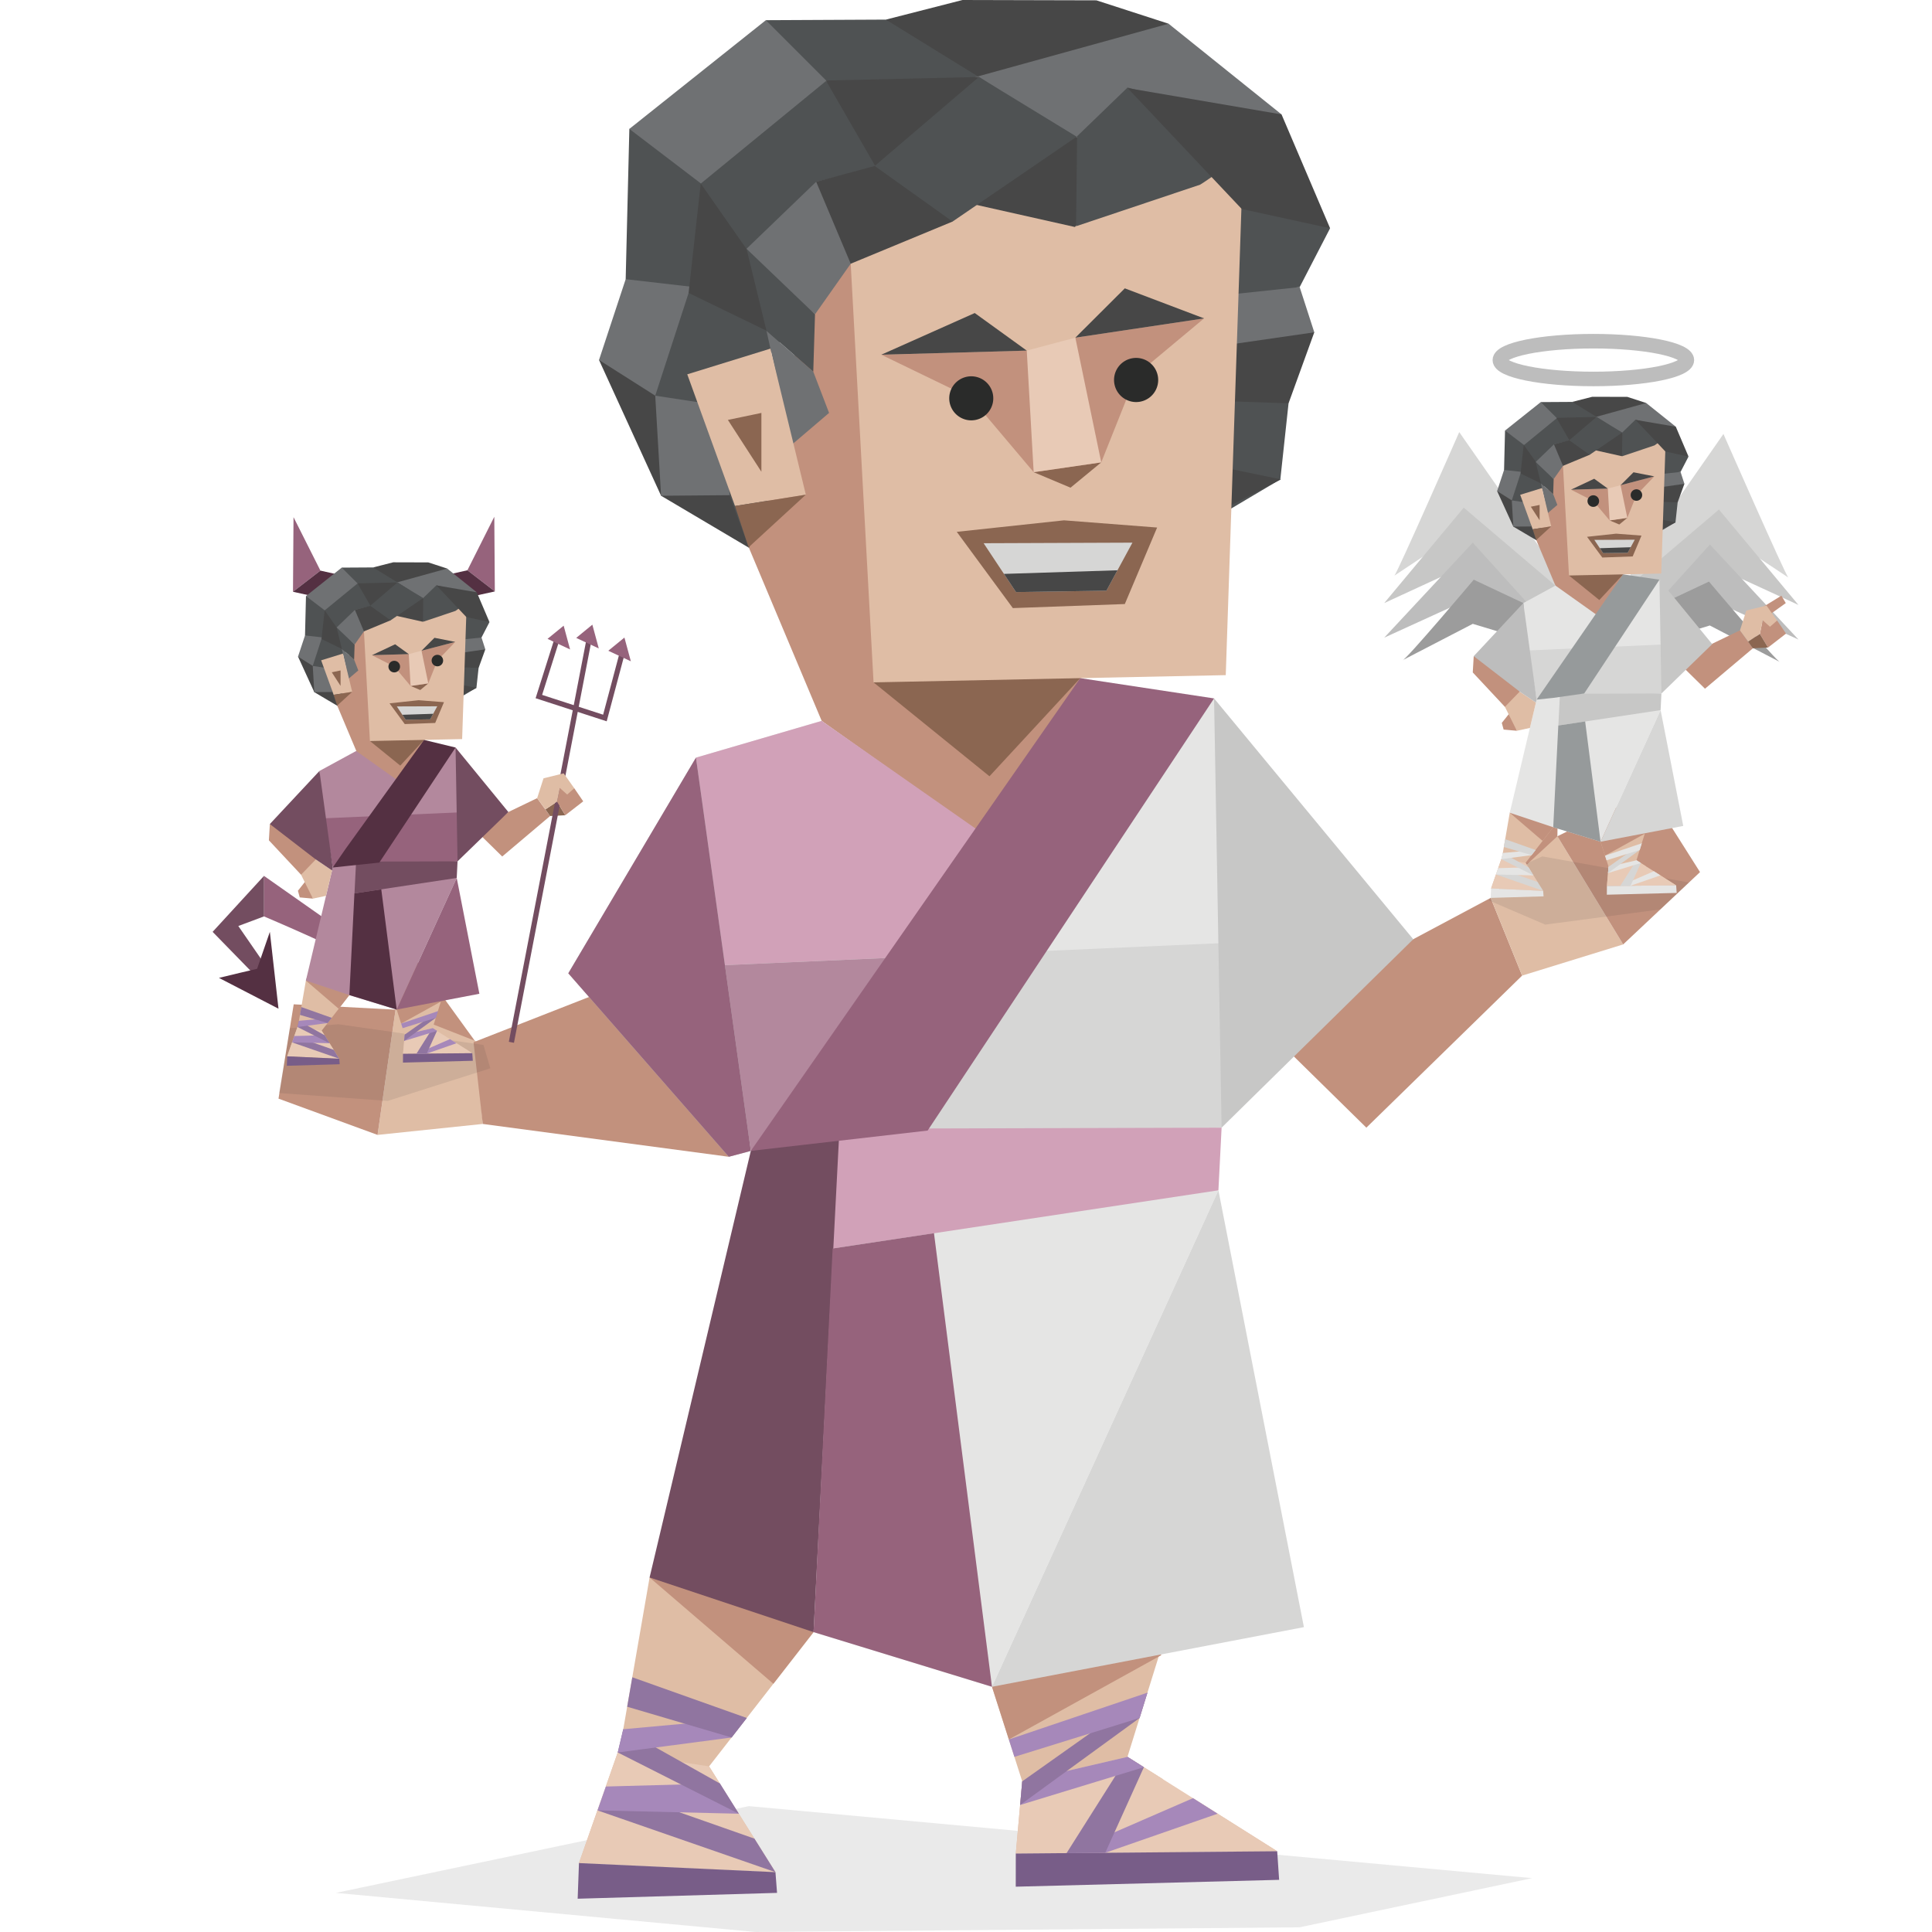 <svg id="illustration" xmlns="http://www.w3.org/2000/svg" viewBox="0 0 400 400"><defs><style>.cls-1{fill:#4f5253;}.cls-2,.cls-9{fill:#474747;}.cls-3{fill:#6f7173;}.cls-4,.cls-7{fill:#c2917d;}.cls-5,.cls-8{fill:#8b6651;}.cls-19,.cls-6{fill:#dfbda5;}.cls-10,.cls-11,.cls-17,.cls-18,.cls-19,.cls-20,.cls-21,.cls-22,.cls-23,.cls-24,.cls-25,.cls-26,.cls-27,.cls-28,.cls-29,.cls-34,.cls-7,.cls-8,.cls-9{fill-rule:evenodd;}.cls-10{fill:#e8cab6;}.cls-11,.cls-16{fill:#2a2b2a;}.cls-12,.cls-18{fill:#d6d6d5;}.cls-13,.cls-27{fill:#c7c7c6;}.cls-14,.cls-28{fill:#bdbdbd;}.cls-15{fill:#9c9c9c;}.cls-16{opacity:0.1;}.cls-17{fill:#e5e5e4;}.cls-20{fill:#785d88;}.cls-21{fill:#a688ba;}.cls-22{fill:#d1a1b8;}.cls-23,.cls-32{fill:#734d60;}.cls-24{fill:#9075a0;}.cls-25{fill:#b3889d;}.cls-26,.cls-31{fill:#96637c;}.cls-29{fill:#969a9b;}.cls-30{fill:none;stroke:#bdbdbd;stroke-miterlimit:10;stroke-width:3.01px;}.cls-33,.cls-34{fill:#543042;}</style></defs><path class="cls-1" d="M263.51,78.62l3.27,4.88-1.7,15.75-14.3,8.48s-12.45-15.54-13.05-14.08,13.33-18.42,13.33-18.42Z"/><polygon class="cls-2" points="264.48 66.83 272.11 68.8 266.78 83.5 252.12 83.01 247.66 75.95 253.09 67.68 264.48 66.83"/><polygon class="cls-2" points="128.39 73.68 124.02 74.53 136.87 102.64 146.81 73.68 128.39 73.68"/><polygon class="cls-3" points="140.11 46.2 129.54 57.8 124.02 74.53 135.66 81.92 152.26 65.98 140.11 46.2"/><polygon class="cls-1" points="154.32 26.12 130.3 26.69 129.54 57.8 145.57 59.65 154.05 37.23 154.32 26.12"/><polygon class="cls-3" points="180.86 13.76 158.56 4.18 130.3 26.69 145.08 37.96 156.26 56.11 172.99 32.06 180.86 13.76"/><polygon class="cls-2" points="136.75 90.65 136.87 102.64 155.05 113.4 170.68 115.25 158.81 97.43 136.75 90.65"/><polygon class="cls-4" points="202.28 140.45 197.67 28.63 185.1 32.18 170.04 50.3 155.05 113.4 170.12 149.25 202.09 171.97 235.21 145.02 223.66 140.4 202.28 140.45"/><polygon class="cls-5" points="223.31 127.64 223.66 140.4 204.86 160.72 180.86 141.28 201.01 124.64 223.31 127.64"/><polygon class="cls-2" points="249.36 95.98 265.2 99.25 234.46 115.27 235.54 101.07 249.36 95.98"/><polyline class="cls-3" points="246.45 59.26 269.08 59.44 272.11 68.8 254.48 71.35"/><polygon class="cls-1" points="261.08 39.87 275.38 47.26 269.08 59.44 252.72 61.18 248.15 45.63 261.08 39.87"/><polygon class="cls-6" points="257.21 37.51 253.78 139.78 180.86 141.28 176.13 54.6 208.25 30.91 248.12 31.57 257.21 37.51"/><polygon class="cls-3" points="160.87 80.1 151.05 102.52 136.87 102.64 135.66 81.92 145.11 80.22 160.87 80.1"/><polygon class="cls-1" points="158.32 81.92 163.9 92.1 155.05 113.4 151.05 102.52 149.96 84.1 158.32 81.92"/><polygon class="cls-1" points="145.6 59.2 142.57 60.65 135.66 81.92 149.96 84.1 164.38 67.38 145.6 59.2"/><polygon class="cls-3" points="158.69 68.47 163.9 92.1 171.65 85.49 168.38 76.95 158.69 68.47"/><polygon class="cls-2" points="157.84 44.78 145.08 37.96 142.57 60.65 158.69 68.47 165.35 69.53 160.5 48.6 157.84 44.78"/><polygon class="cls-1" points="161.71 56.84 168.74 65.08 168.38 76.95 158.69 68.47 154.56 51.51 161.71 56.84"/><path class="cls-1" d="M145.08,38l9.48,13.55s8.49,1.87,13.7-.43l1.81,1.33,2.31-2.91h0l15.14-19.75L171,16.79l-26,21.29Z"/><polygon class="cls-3" points="188.74 32.78 176.13 54.6 168.74 65.08 154.56 51.51 168.98 37.63 188.74 32.78"/><polygon class="cls-1" points="183.41 4.06 158.56 4.18 171.04 16.66 234.18 33.51 230.3 15.94 183.41 4.06"/><polygon class="cls-2" points="230.79 13.51 241.94 4.91 227 0.07 199.28 0 183.41 4.06 202.67 15.94 230.79 13.51"/><polygon class="cls-3" points="243.15 30.6 265.33 23.69 241.94 4.91 201.58 16.06 221.94 39.81 243.15 30.6"/><path class="cls-2" d="M232.48,35.21l-9.57-6.79L212,22.12,189.47,39.57,222.55,47l9.81-11.63Z"/><path class="cls-2" d="M212.13,22l-9.46-6.06L171,16.67l12.37,21.45,6.06,1.33C195.77,34.48,204,28.18,212,22Z"/><polygon class="cls-2" points="199.28 37.63 197.22 45.87 176.13 54.6 168.98 37.63 191.04 31.69 199.28 37.63"/><path class="cls-1" d="M222.91,28.3l10.54-10.18s31.27,8.12,30.79,8.85-15.39,11.15-15.76,11.26l-25.69,8.61L223,28.3Z"/><polygon class="cls-1" points="197.22 45.87 181.1 34.36 202.67 15.94 222.91 28.3 197.22 45.87"/><polygon class="cls-2" points="257.09 43.27 275.38 47.26 265.33 23.69 233.46 18.24 257.09 43.27"/><polygon class="cls-6" points="159.5 72.18 142.29 77.5 152.17 104.76 166.84 102.42 159.5 72.18"/><polyline class="cls-5" points="152.17 104.76 154.99 113.31 166.84 102.42"/><polygon class="cls-5" points="157.64 85.49 150.7 86.94 157.64 97.67 157.64 85.49"/><polygon class="cls-7" points="182.46 73.44 201.09 82.46 214.01 97.76 221.46 99.54 228 95.73 235.21 77.67 249.29 65.92 222.64 69.91 218.81 75.21 212.58 72.59 182.46 73.44"/><polygon class="cls-8" points="221.64 100.97 214.01 97.76 228 95.73 221.64 100.97"/><polygon class="cls-9" points="182.46 73.44 201.81 64.81 212.58 72.59 182.46 73.44"/><polygon class="cls-9" points="222.64 69.91 232.88 59.7 249.29 65.92 222.64 69.91"/><polygon class="cls-10" points="212.58 72.59 222.64 69.91 228 95.73 214.01 97.76 212.58 72.59"/><path class="cls-11" d="M200.19,86.94a4.56,4.56,0,1,0-3.57-5.38A4.57,4.57,0,0,0,200.19,86.94Z"/><path class="cls-11" d="M234.31,83.15a4.57,4.57,0,1,0-3.57-5.38A4.58,4.58,0,0,0,234.31,83.15Z"/><polygon class="cls-5" points="239.57 109.22 220.29 107.73 198.09 110.11 209.7 125.9 232.88 125.06 239.57 109.22"/><polygon class="cls-12" points="234.46 112.35 203.65 112.47 210.35 122.58 229.07 122.3 234.46 112.35"/><polygon class="cls-2" points="229.07 122.3 231.36 118.07 207.86 118.82 210.35 122.58 229.07 122.3"/><path class="cls-12" d="M288.69,119.18c.56-.42,13.43-29.72,13.43-29.72l18.59,26.66,1.32,5.13L303.42,109.4Z"/><polygon class="cls-13" points="286.59 124.86 303.05 105.1 322.03 121.25 321.48 129.11 303.42 117.1 286.59 124.86"/><polygon class="cls-14" points="286.59 132.02 304.92 112.35 322.03 131.25 304.92 123.65 286.59 132.02"/><path class="cls-15" d="M290.37,136.7c.56.15,14.75-16.68,14.75-16.68l10.28,4.84,9.41,10.3-19.89-6Z"/><path class="cls-12" d="M370.25,119.57c-.56-.42-13.43-29.72-13.43-29.72l-18.59,26.66-1.32,5.13,18.61-11.85Z"/><polygon class="cls-13" points="372.35 125.25 355.89 105.49 336.91 121.64 337.46 129.5 355.52 117.5 372.35 125.25"/><polygon class="cls-14" points="372.35 132.41 354.02 112.74 336.91 131.64 354.02 124.04 372.35 132.41"/><path class="cls-15" d="M368.57,137.09c-.56.15-14.75-16.68-14.75-16.68l-10.28,4.84-9.42,10.3L354,129.5Z"/><polygon class="cls-16" points="317.21 388.85 155.04 373.94 69.54 391.9 156.45 400 269.06 399.03 317.21 388.85"/><polygon class="cls-17" points="144.09 156.86 170.12 149.25 203.21 175.7 228 154.32 251.36 144.6 270.68 184.89 252.92 233.47 159.88 241.86 147.52 201.26 144.09 156.86"/><polygon class="cls-18" points="149.12 199.87 260.13 194.94 252.92 233.47 154.73 234.44 149.12 199.87"/><polygon class="cls-19" points="211.64 368.81 205.38 349.23 240.64 340.57 233.43 363.74 240.75 368.35 240.55 373.31 247 372.29 264.43 383.28 210.31 383.76 211.64 368.81"/><polygon class="cls-10" points="211.64 368.81 233.43 363.74 264.43 383.28 210.31 383.76 211.64 368.81"/><polygon class="cls-20" points="210.3 390.62 210.31 383.76 264.43 383.28 264.83 389.2 210.3 390.62"/><polygon class="cls-21" points="247 372.29 220.82 383.67 228.83 383.6 252.09 375.51 247 372.29"/><polygon class="cls-17" points="205.38 349.23 168.44 337.92 151 317.76 134.49 326.6 164.67 238.91 252.26 246.44 205.38 349.23"/><polygon class="cls-7" points="205.38 349.23 208.87 360.14 240.49 342.65 224.2 336.36 205.38 349.23"/><polygon class="cls-22" points="252.26 246.44 252.92 233.47 159.91 233.73 153.49 261.35 252.26 246.44"/><polygon class="cls-19" points="146.81 365.71 168.44 337.91 154.46 320.66 134.49 326.6 128.51 361.08 119.87 385.73 160.55 387.61 146.81 365.71"/><polygon class="cls-7" points="134.49 326.6 160.12 348.61 168.44 337.91 152.1 321.15 134.49 326.6"/><polygon class="cls-18" points="269.96 336.88 205.38 349.23 252.26 246.44 269.96 336.88"/><polygon class="cls-23" points="168.44 337.91 174.37 222.66 155.45 238.28 134.49 326.6 168.44 337.91"/><polygon class="cls-10" points="127.9 362.83 146.81 365.71 149.03 369.24 147.66 372.84 152.95 375.5 153.59 376.51 156.2 380.68 153.46 383.34 160.55 387.61 119.87 385.73 123.06 376.62 123.69 374.82 128.91 371.95 125.43 369.87 127.9 362.83"/><polygon class="cls-20" points="119.6 393.11 119.87 385.73 160.55 387.61 160.88 391.9 119.6 393.11"/><polygon class="cls-24" points="123.7 374.82 160.55 387.61 156.2 380.67 144.1 376.42 131.97 372.17 128.97 373.39 123.7 374.82"/><polygon class="cls-21" points="152.96 375.51 123.7 374.82 125.44 369.88 149.03 369.24 152.96 375.51"/><polygon class="cls-7" points="265.1 215.99 282.89 233.47 315.14 201.99 308.63 185.9 287.94 196.94 265.1 215.99"/><polygon class="cls-4" points="98.58 215.87 83.47 195.01 78.68 196.9 81.9 209.04 81.9 209.04 82.42 214.26 98.58 215.87"/><polygon class="cls-6" points="81.9 209.04 78.17 234.97 99.95 232.7 98.51 215.55 81.9 209.04"/><polygon class="cls-4" points="81.9 209.04 60.81 207.93 57.66 227.46 78.17 234.97 81.9 209.04"/><polygon class="cls-4" points="125.97 204.84 98.04 215.78 99.95 232.7 150.89 239.5 125.97 204.84"/><polygon class="cls-4" points="309.79 185.98 317.48 160.86 322.63 160.72 322.44 173.14 322.44 173.14 324.01 178.15 309.79 185.98"/><polygon class="cls-6" points="322.44 173.14 336.06 195.53 315.14 201.99 308.63 185.9 322.44 173.14"/><polygon class="cls-4" points="322.44 173.14 341.39 163.84 351.97 180.56 336.06 195.53 322.44 173.14"/><polyline class="cls-22" points="170.12 149.25 209.02 176.47 207.89 197.26 149.12 199.87 144.09 156.86"/><polygon class="cls-25" points="149.12 199.87 155.45 238.28 182.16 227.08 191.31 198 149.12 199.87"/><polygon class="cls-26" points="192.06 234.07 251.36 144.6 223.66 140.4 155.45 238.28 192.06 234.07"/><polygon class="cls-24" points="152.96 375.51 127.9 362.83 129.04 358.02 149.03 369.24 152.96 375.51"/><polygon class="cls-21" points="127.9 362.83 151.47 359.73 154.61 355.69 129.04 358.02 127.9 362.83"/><polygon class="cls-24" points="151.47 359.73 129.85 353.36 130.91 347.26 154.61 355.69 151.47 359.73"/><polygon class="cls-24" points="228.83 383.6 236.83 365.88 233.43 363.74 220.82 383.67 228.83 383.6"/><polygon class="cls-21" points="236.83 365.88 211.21 373.7 211.64 368.81 233.43 363.74 236.83 365.88"/><polygon class="cls-24" points="211.21 373.7 235.94 355.69 237.56 350.45 211.64 368.81 211.21 373.7"/><polygon class="cls-21" points="237.56 350.45 208.87 360.14 210.02 363.74 235.94 355.69 237.56 350.45"/><polygon class="cls-27" points="292.6 194.46 252.92 233.47 251.36 144.6 292.6 194.46"/><polygon class="cls-27" points="117.66 201.51 144.09 156.86 155.45 238.28 150.89 239.5 117.66 201.51"/><polygon class="cls-26" points="144.09 156.86 155.45 238.28 150.89 239.5 117.66 201.51 144.09 156.86"/><polygon class="cls-26" points="193.37 255.32 205.38 349.23 168.44 337.91 172.39 258.49 193.37 255.32"/><polygon class="cls-7" points="369.73 124.86 366 127.53 364.78 125.81 368.82 123.33 369.73 124.86"/><polygon class="cls-7" points="348.52 138.19 353 142.59 362.92 134.22 360.24 130.51 354.28 133.38 348.52 138.19"/><polygon class="cls-7" points="369.78 131.18 367.93 128.47 364.94 128.41 364.36 131.25 366.06 134.06 369.78 131.18"/><polygon class="cls-19" points="365.73 125.37 361.56 126.4 360.24 130.51 361.95 132.85 364.36 131.25 364.94 128.41 366.46 129.76 367.93 128.47 365.73 125.37"/><polygon class="cls-8" points="362.92 134.22 366.06 134.06 364.36 131.25 361.95 132.85 362.92 134.22"/><polygon class="cls-16" points="349.68 182.71 319.31 177.31 312.47 180.35 308.22 186.41 319.93 191.43 343.76 188.28 349.68 182.71"/><polygon class="cls-17" points="315.39 124.86 322.94 120.75 335.66 118.82 337.38 122.59 343.57 120.02 348.69 130.7 343.98 143.58 319.31 145.8 316.04 135.04 315.39 124.86"/><polygon class="cls-18" points="316.46 134.67 345.89 133.36 343.98 143.58 318.14 144.85 316.46 134.67"/><polygon class="cls-19" points="333.04 179.46 331.38 174.27 340.73 171.97 338.81 178.12 340.75 179.34 340.7 180.65 342.41 180.38 347.03 183.3 332.69 183.43 333.04 179.46"/><polygon class="cls-10" points="333.04 179.46 338.81 178.12 347.03 183.3 332.69 183.43 333.04 179.46"/><polygon class="cls-17" points="332.68 185.24 332.69 183.43 347.03 183.3 347.14 184.87 332.68 185.24"/><polygon class="cls-17" points="342.41 180.38 335.47 183.4 337.59 183.38 343.76 181.24 342.41 180.38"/><polygon class="cls-17" points="331.38 174.27 321.58 171.27 316.96 165.93 312.58 168.27 320.58 145.02 343.81 147.02 331.38 174.27"/><polygon class="cls-7" points="331.38 174.27 332.3 177.16 340.69 172.52 336.37 170.86 331.38 174.27"/><polygon class="cls-27" points="343.81 147.02 343.98 143.58 319.32 143.65 317.62 150.97 343.81 147.02"/><polygon class="cls-19" points="315.85 178.64 321.58 171.27 317.88 166.69 312.58 168.27 311 177.41 308.71 183.95 319.49 184.44 315.85 178.64"/><polygon class="cls-7" points="312.58 168.27 319.38 174.1 321.58 171.27 317.25 166.83 312.58 168.27"/><polygon class="cls-18" points="348.5 171 331.38 174.27 343.81 147.02 348.5 171"/><polygon class="cls-17" points="321.58 171.27 323.11 140.94 320.53 142.59 318.14 144.85 312.58 168.27 321.58 171.27"/><polygon class="cls-10" points="310.83 177.88 315.85 178.64 316.44 179.57 316.08 180.53 317.48 181.23 317.65 181.5 318.34 182.61 317.61 183.31 319.49 184.44 308.71 183.95 309.55 181.53 309.72 181.05 311.1 180.29 310.18 179.74 310.83 177.88"/><polygon class="cls-17" points="308.63 185.9 308.71 183.95 319.49 184.44 319.58 185.58 308.63 185.9"/><polygon class="cls-18" points="309.72 181.05 319.49 184.44 318.34 182.6 315.13 181.48 311.92 180.35 311.12 180.67 309.72 181.05"/><polygon class="cls-17" points="317.48 181.24 309.72 181.05 310.18 179.74 316.44 179.57 317.48 181.24"/><polygon class="cls-18" points="317.48 181.24 310.83 177.88 311.14 176.6 316.44 179.57 317.48 181.24"/><polygon class="cls-17" points="310.83 177.88 317.08 177.05 317.92 175.98 311.14 176.6 310.83 177.88"/><polygon class="cls-7" points="311.31 151.05 314.05 151.3 313.18 146.84 310.93 149.67 311.31 151.05"/><polygon class="cls-19" points="311.58 146.35 309.54 141.34 314.63 143.19 314.63 143.19 318 145.46 316.75 150.71 314.05 151.3 311.58 146.35"/><polygon class="cls-7" points="304.92 139.22 311.58 146.35 314.63 143.19 313.02 137.91 305.12 135.85 304.92 139.22"/><polygon class="cls-18" points="317.08 177.05 311.35 175.36 311.63 173.75 317.92 175.98 317.08 177.05"/><polygon class="cls-18" points="337.59 183.38 339.72 178.68 338.81 178.12 335.47 183.4 337.59 183.38"/><polygon class="cls-17" points="339.72 178.68 332.92 180.76 333.04 179.46 338.81 178.12 339.72 178.68"/><polygon class="cls-18" points="332.92 180.76 339.48 175.98 339.91 174.59 333.04 179.46 332.92 180.76"/><polygon class="cls-17" points="339.91 174.59 332.3 177.16 332.61 178.12 339.48 175.98 339.91 174.59"/><polygon class="cls-27" points="354.5 133.36 343.98 143.58 343.57 120.02 354.5 133.36"/><polygon class="cls-28" points="315.39 124.86 318.14 144.85 318 145.46 314.63 143.19 305.12 135.85 315.39 124.86"/><polygon class="cls-29" points="328.19 149.37 331.38 174.27 321.58 171.27 322.63 150.21 328.19 149.37"/><ellipse class="cls-30" cx="329.89" cy="74.55" rx="19.36" ry="3.91"/><path class="cls-31" d="M73.91,194.87,54.65,181.34v8.39S74,197.92,73.86,199,73.91,194.87,73.91,194.87Z"/><polygon class="cls-32" points="54.66 181.34 44.02 192.93 54.66 203.84 55.67 200.89 49.34 191.72 54.66 189.73 54.66 181.34"/><path class="cls-33" d="M45.33,202.46c1.12-.3,7.9-1.88,7.9-1.88l2.64-7.65,1.79,15.91Z"/><polygon class="cls-31" points="60.77 107.07 60.66 122.52 66.34 118.14 60.77 107.07"/><polygon class="cls-33" points="60.66 122.52 76.39 125.98 75.55 120.2 66.34 118.14 60.66 122.52"/><polygon class="cls-31" points="102.34 106.99 102.45 122.45 96.77 118.07 102.34 106.99"/><polygon class="cls-33" points="102.45 122.45 86.72 125.9 87.56 120.13 96.77 118.07 102.45 122.45"/><polygon class="cls-7" points="99.49 172.92 103.98 177.33 113.89 168.95 111.21 165.25 105.25 168.12 99.49 172.92"/><polygon class="cls-8" points="113.89 168.95 117.03 168.79 115.33 165.98 112.92 167.58 113.89 168.95"/><polygon class="cls-16" points="100.09 216.34 70.06 212.06 60.01 212.87 57.77 226.3 80.28 227.93 101.52 221.18 100.09 216.34"/><polygon class="cls-25" points="66.14 159.62 73.69 155.51 86.41 153.57 88.13 157.35 94.32 154.77 99.44 165.45 94.73 178.33 70.06 180.56 66.79 169.79 66.14 159.62"/><polygon class="cls-26" points="67.21 169.42 96.64 168.12 94.73 178.33 68.89 179.61 67.21 169.42"/><polygon class="cls-19" points="83.79 214.21 82.13 209.02 91.47 206.73 89.56 212.87 91.5 214.09 91.45 215.41 93.16 215.14 97.78 218.05 83.44 218.18 83.79 214.21"/><polygon class="cls-10" points="83.79 214.21 89.56 212.87 97.78 218.05 83.44 218.18 83.79 214.21"/><polygon class="cls-20" points="83.43 220 83.44 218.18 97.78 218.05 97.89 219.62 83.43 220"/><polygon class="cls-21" points="93.16 215.14 86.22 218.16 88.34 218.14 94.51 215.99 93.16 215.14"/><polygon class="cls-25" points="82.13 209.02 72.33 206.02 67.71 200.68 63.33 203.02 71.33 179.78 94.56 181.77 82.13 209.02"/><polygon class="cls-7" points="82.13 209.02 83.05 211.92 91.44 207.28 87.12 205.61 82.13 209.02"/><polygon class="cls-23" points="94.56 181.77 94.73 178.33 70.07 178.4 68.37 185.72 94.56 181.77"/><polygon class="cls-19" points="66.6 213.39 72.33 206.02 68.63 201.45 63.33 203.02 61.75 212.16 59.46 218.7 70.24 219.2 66.6 213.39"/><polygon class="cls-7" points="63.33 203.02 70.13 208.86 72.33 206.02 68 201.58 63.33 203.02"/><polygon class="cls-26" points="99.25 205.75 82.13 209.02 94.56 181.77 99.25 205.75"/><polygon class="cls-25" points="72.33 206.02 73.86 175.7 68.89 179.61 63.33 203.02 72.33 206.02"/><polygon class="cls-10" points="61.59 212.63 66.6 213.39 67.19 214.33 66.83 215.28 68.23 215.99 68.4 216.26 69.09 217.36 68.36 218.07 70.24 219.2 59.46 218.7 60.3 216.29 60.47 215.81 61.85 215.05 60.93 214.5 61.59 212.63"/><polygon class="cls-20" points="59.38 220.66 59.46 218.7 70.24 219.2 70.33 220.34 59.38 220.66"/><polygon class="cls-24" points="60.47 215.81 70.24 219.2 69.09 217.36 65.88 216.23 62.66 215.1 61.87 215.43 60.47 215.81"/><polygon class="cls-21" points="68.23 215.99 60.47 215.81 60.93 214.5 67.19 214.33 68.23 215.99"/><polygon class="cls-24" points="68.23 215.99 61.59 212.63 61.89 211.35 67.19 214.33 68.23 215.99"/><polygon class="cls-21" points="61.59 212.63 67.83 211.81 68.67 210.73 61.89 211.35 61.59 212.63"/><polygon class="cls-7" points="62.06 185.8 64.79 186.05 63.93 181.59 61.68 184.42 62.06 185.8"/><polygon class="cls-19" points="62.33 181.1 60.29 176.09 65.38 177.94 65.38 177.94 68.75 180.22 67.5 185.47 64.79 186.05 62.33 181.1"/><polygon class="cls-7" points="55.67 173.98 62.33 181.1 65.38 177.94 63.77 172.66 55.87 170.61 55.67 173.98"/><polygon class="cls-24" points="67.83 211.81 62.1 210.12 62.38 208.5 68.67 210.73 67.83 211.81"/><polygon class="cls-24" points="88.34 218.14 90.47 213.44 89.56 212.87 86.22 218.16 88.34 218.14"/><polygon class="cls-21" points="90.47 213.44 83.67 215.51 83.79 214.21 89.56 212.87 90.47 213.44"/><polygon class="cls-24" points="83.67 215.51 90.23 210.73 90.66 209.35 83.79 214.21 83.67 215.51"/><polygon class="cls-21" points="90.66 209.35 83.05 211.92 83.36 212.87 90.23 210.73 90.66 209.35"/><polygon class="cls-23" points="105.25 168.12 94.73 178.33 94.32 154.77 105.25 168.12"/><polygon class="cls-23" points="66.14 159.62 68.89 179.61 68.75 180.22 65.38 177.94 55.87 170.61 66.14 159.62"/><polygon class="cls-34" points="78.94 184.13 82.13 209.02 72.33 206.02 73.38 184.97 78.94 184.13"/><polygon class="cls-32" points="125.61 149.34 110.89 144.56 114.92 131.84 115.94 132.16 112.24 143.87 124.87 147.97 128.32 135.01 129.36 135.28 125.61 149.34"/><polygon class="cls-32" points="106.41 215.9 105.35 215.69 121.51 131.89 122.56 132.1 106.41 215.9"/><polygon class="cls-31" points="113.36 132.27 116.7 129.54 118.03 134.46 113.36 132.27"/><polygon class="cls-31" points="119.3 132.07 122.64 129.33 123.97 134.25 119.3 132.07"/><polygon class="cls-31" points="125.94 134.73 129.28 132 130.61 136.91 125.94 134.73"/><polygon class="cls-7" points="120.75 165.91 118.9 163.2 115.91 163.15 115.33 165.98 117.03 168.79 120.75 165.91"/><polygon class="cls-19" points="116.7 160.11 112.53 161.14 111.21 165.25 112.92 167.58 115.33 165.98 115.91 163.15 117.43 164.5 118.9 163.2 116.7 160.11"/><path class="cls-1" d="M98.23,137l.86,1.27-.45,4.13-3.74,2.22s-3.52-4.07-3.68-3.69,3.49-4.82,3.49-4.82Z"/><polygon class="cls-2" points="98.48 133.92 100.48 134.44 99.09 138.28 95.25 138.16 93.82 136.31 95.5 134.14 98.48 133.92"/><polygon class="cls-2" points="62.85 135.71 61.7 135.94 65.07 143.3 67.67 135.71 62.85 135.71"/><polygon class="cls-3" points="65.92 128.52 63.15 131.56 61.7 135.94 64.75 137.87 69.1 133.7 65.92 128.52"/><polygon class="cls-1" points="69.64 123.26 63.35 123.41 63.15 131.56 67.35 132.04 69.57 126.17 69.64 123.26"/><polygon class="cls-3" points="76.59 120.02 70.75 117.52 63.35 123.41 67.22 126.36 70.15 131.11 74.53 124.81 76.59 120.02"/><polygon class="cls-2" points="65.04 140.16 65.07 143.3 69.83 146.12 73.92 146.6 70.81 141.93 65.04 140.16"/><polygon class="cls-4" points="81.94 153.2 80.73 123.92 77.7 124.85 73.75 129.59 69.83 146.12 73.78 155.5 82.15 161.45 90.82 154.4 87.8 153.19 81.94 153.2"/><polygon class="cls-5" points="87.44 149.84 87.8 153.19 82.87 158.51 76.59 153.42 81.6 149.06 87.44 149.84"/><polygon class="cls-2" points="94.26 141.55 98.67 142.41 90.36 146.6 90.65 142.89 94.26 141.55"/><polyline class="cls-3" points="93.5 131.94 99.69 131.99 100.48 134.44 95.87 135.1"/><polygon class="cls-1" points="97.59 126.86 101.34 128.8 99.69 131.99 95.41 132.44 93.95 128.37 97.59 126.86"/><polygon class="cls-6" points="96.58 126.24 95.68 153.02 76.59 153.42 75.35 130.72 83.76 124.51 94.2 124.69 96.58 126.24"/><polygon class="cls-3" points="71.35 137.4 68.78 143.27 65.07 143.3 64.75 137.87 67.23 137.43 71.35 137.4"/><polygon class="cls-1" points="70.69 137.87 72.15 140.54 69.83 146.12 68.78 143.27 68.5 138.44 70.69 137.87"/><polygon class="cls-1" points="67.35 131.92 66.56 132.3 64.75 137.87 68.5 138.44 72.27 134.06 67.35 131.92"/><polygon class="cls-3" points="70.78 134.35 72.15 140.54 74.18 138.81 73.32 136.57 70.78 134.35"/><polygon class="cls-2" points="70.56 128.15 67.22 126.36 66.56 132.3 70.78 134.35 72.53 134.63 71.26 129.15 70.56 128.15"/><polygon class="cls-1" points="71.57 131.3 73.42 133.46 73.32 136.57 70.78 134.35 69.7 129.91 71.57 131.3"/><path class="cls-1" d="M67.22,126.36l2.48,3.55a7.19,7.19,0,0,0,3.59-.11l.47.34.61-.76h0l4-5.17L74,120.82l-6.8,5.57Z"/><polygon class="cls-3" points="78.65 125 75.35 130.72 73.42 133.46 69.7 129.91 73.48 126.27 78.65 125"/><polygon class="cls-1" points="77.25 117.48 70.75 117.52 74.02 120.78 90.55 125.19 89.53 120.59 77.25 117.48"/><polygon class="cls-2" points="89.66 119.96 92.58 117.71 88.67 116.44 81.41 116.42 77.25 117.48 82.3 120.59 89.66 119.96"/><polygon class="cls-3" points="92.9 124.43 98.71 122.63 92.58 117.71 82.02 120.63 87.35 126.84 92.9 124.43"/><path class="cls-2" d="M90.11,125.64l-2.51-1.78-2.86-1.65-5.9,4.57,8.66,1.94,2.58-3Z"/><path class="cls-2" d="M84.78,122.18l-2.48-1.59-8.28.19,3.24,5.62,1.58.35c1.65-1.3,3.81-3,5.9-4.57Z"/><polygon class="cls-2" points="81.41 126.27 80.87 128.43 75.35 130.72 73.48 126.27 79.25 124.72 81.41 126.27"/><path class="cls-1" d="M87.6,123.83l2.76-2.66s8.19,2.12,8.06,2.31-4,2.92-4.12,3l-6.73,2.26.06-4.86Z"/><polygon class="cls-1" points="80.87 128.43 76.65 125.42 82.3 120.59 87.6 123.83 80.87 128.43"/><polygon class="cls-2" points="96.55 127.75 101.34 128.8 98.71 122.63 90.36 121.2 96.55 127.75"/><polygon class="cls-6" points="71 135.32 66.49 136.71 69.08 143.85 72.92 143.24 71 135.32"/><polyline class="cls-5" points="69.08 143.85 69.81 146.09 72.92 143.24"/><polygon class="cls-5" points="70.51 138.81 68.69 139.19 70.51 142 70.51 138.81"/><polygon class="cls-7" points="77.01 135.65 81.63 138.01 85.01 142.02 86.96 142.49 88.67 141.49 90.56 136.76 94.25 132.9 87.27 134.73 86.27 136.11 84.63 135.43 77.01 135.65"/><polygon class="cls-8" points="87.01 142.86 85.01 142.02 88.67 141.49 87.01 142.86"/><polygon class="cls-9" points="77.01 135.65 81.81 133.39 84.63 135.43 77.01 135.65"/><polygon class="cls-9" points="87.27 134.73 89.95 132.05 94.25 132.9 87.27 134.73"/><polygon class="cls-10" points="84.63 135.43 87.27 134.73 88.67 141.49 85.01 142.02 84.63 135.43"/><path class="cls-11" d="M81.39,139.19a1.2,1.2,0,1,0-.94-1.41A1.2,1.2,0,0,0,81.39,139.19Z"/><path class="cls-11" d="M90.32,137.93a1.19,1.19,0,1,0-.93-1.41A1.2,1.2,0,0,0,90.32,137.93Z"/><path class="cls-1" d="M346.48,102.74l.86,1.27-.45,4.13-3.74,2.22s-3.52-4.07-3.68-3.69,3.49-4.82,3.49-4.82Z"/><polygon class="cls-2" points="346.74 99.65 348.74 100.17 347.34 104.01 343.5 103.89 342.07 102.04 343.75 99.87 346.74 99.65"/><polygon class="cls-2" points="311.1 101.44 309.96 101.67 313.32 109.03 315.92 101.44 311.1 101.44"/><polygon class="cls-3" points="314.17 94.25 311.4 97.29 309.96 101.67 313 103.6 317.35 99.43 314.17 94.25"/><polygon class="cls-1" points="317.89 88.99 311.6 89.14 311.4 97.29 315.6 97.77 317.82 91.9 317.89 88.99"/><polygon class="cls-3" points="324.84 85.75 319 83.25 311.6 89.14 315.47 92.09 318.4 96.84 322.78 90.54 324.84 85.75"/><polygon class="cls-2" points="313.29 105.89 313.32 109.03 318.08 111.84 322.18 112.33 319.06 107.66 313.29 105.89"/><polygon class="cls-4" points="330.19 118.93 328.98 89.65 325.95 90.58 322.01 95.32 318.08 111.84 322.03 121.23 330.4 127.18 339.07 120.13 336.05 118.92 330.19 118.93"/><polygon class="cls-5" points="335.69 115.57 336.05 118.92 331.12 124.23 324.84 119.15 329.85 114.79 335.69 115.57"/><polygon class="cls-2" points="342.51 107.28 346.93 108.14 338.61 112.33 338.9 108.61 342.51 107.28"/><polyline class="cls-3" points="341.75 97.67 347.94 97.71 348.74 100.17 344.12 100.83"/><polygon class="cls-1" points="345.85 92.59 349.59 94.53 347.94 97.71 343.66 98.17 342.2 94.1 345.85 92.59"/><polygon class="cls-6" points="344.83 91.97 343.94 118.75 324.84 119.15 323.6 96.45 332.01 90.24 342.45 90.42 344.83 91.97"/><polygon class="cls-3" points="319.6 103.13 317.03 109 313.32 109.03 313 103.6 315.48 103.16 319.6 103.13"/><polygon class="cls-1" points="318.94 103.6 320.4 106.27 318.08 111.84 317.03 109 316.75 104.17 318.94 103.6"/><polygon class="cls-1" points="315.61 97.65 314.81 98.03 313 103.6 316.75 104.17 320.52 99.79 315.61 97.65"/><polygon class="cls-3" points="319.03 100.08 320.4 106.27 322.43 104.54 321.57 102.3 319.03 100.08"/><polygon class="cls-2" points="318.81 93.88 315.47 92.09 314.81 98.03 319.03 100.08 320.78 100.36 319.51 94.88 318.81 93.88"/><polygon class="cls-1" points="319.83 97.03 321.67 99.19 321.57 102.3 319.03 100.08 317.95 95.64 319.83 97.03"/><path class="cls-1" d="M315.47,92.09,318,95.64a7.19,7.19,0,0,0,3.59-.11l.48.34.6-.76h0l4-5.17-4.31-3.39-6.8,5.57Z"/><polygon class="cls-3" points="326.9 90.73 323.6 96.45 321.67 99.19 317.95 95.64 321.73 92 326.9 90.73"/><polygon class="cls-1" points="325.51 83.21 319 83.25 322.27 86.51 338.8 90.92 337.79 86.32 325.51 83.21"/><polygon class="cls-2" points="337.91 85.69 340.83 83.44 336.92 82.17 329.66 82.15 325.51 83.21 330.55 86.32 337.91 85.69"/><polygon class="cls-3" points="341.15 90.16 346.96 88.35 340.83 83.44 330.27 86.36 335.6 92.58 341.15 90.16"/><path class="cls-2" d="M338.36,91.37l-2.51-1.78L333,87.94l-5.9,4.57,8.67,1.94,2.57-3Z"/><path class="cls-2" d="M333,87.91l-2.48-1.59-8.28.19,3.24,5.62,1.58.35c1.65-1.3,3.81-3,5.9-4.57Z"/><polygon class="cls-2" points="329.66 92 329.12 94.16 323.6 96.45 321.73 92 327.51 90.45 329.66 92"/><path class="cls-1" d="M335.85,89.56l2.76-2.67s8.19,2.13,8.06,2.32-4,2.92-4.12,3l-6.73,2.26.06-4.86Z"/><polygon class="cls-1" points="329.12 94.16 324.9 91.15 330.55 86.32 335.85 89.56 329.12 94.16"/><polygon class="cls-2" points="344.8 93.48 349.59 94.53 346.96 88.35 338.61 86.93 344.8 93.48"/><polygon class="cls-6" points="319.25 101.05 314.74 102.44 317.33 109.58 321.17 108.97 319.25 101.05"/><polyline class="cls-5" points="317.33 109.58 318.06 111.82 321.17 108.97"/><polygon class="cls-5" points="318.76 104.54 316.94 104.91 318.76 107.72 318.76 104.54"/><polygon class="cls-7" points="325.26 101.38 329.88 103.74 333.26 107.75 335.21 108.22 336.92 107.22 338.81 102.49 342.5 98.63 335.52 100.46 334.52 101.84 332.88 101.16 325.26 101.38"/><polygon class="cls-8" points="335.26 108.59 333.26 107.75 336.92 107.22 335.26 108.59"/><polygon class="cls-9" points="325.26 101.38 330.06 99.12 332.88 101.16 325.26 101.38"/><polygon class="cls-9" points="335.52 100.46 338.2 97.78 342.5 98.63 335.52 100.46"/><polygon class="cls-10" points="332.88 101.16 335.52 100.46 336.92 107.22 333.26 107.75 332.88 101.16"/><path class="cls-11" d="M329.64,104.92a1.2,1.2,0,1,0-.94-1.41A1.2,1.2,0,0,0,329.64,104.92Z"/><path class="cls-11" d="M338.57,103.66a1.19,1.19,0,1,0-.93-1.41A1.2,1.2,0,0,0,338.57,103.66Z"/><polygon class="cls-34" points="78.53 178.59 94.32 154.77 87.8 153.19 71.52 175.79 68.89 179.61 72.33 179.24 78.53 178.59"/><polygon class="cls-29" points="327.99 143.58 343.57 120.02 336.05 118.92 320.77 141.04 318.14 144.85 321.58 144.49 327.99 143.58"/><polygon class="cls-5" points="91.92 145.38 86.68 144.97 80.65 145.62 83.8 149.91 90.1 149.68 91.92 145.38"/><polygon class="cls-12" points="90.53 146.23 82.16 146.26 83.98 149.01 89.07 148.93 90.53 146.23"/><polygon class="cls-2" points="89.07 148.93 89.69 147.78 83.31 147.99 83.98 149.01 89.07 148.93"/><polygon class="cls-5" points="339.85 110.89 334.61 110.49 328.58 111.14 331.74 115.43 338.03 115.2 339.85 110.89"/><polygon class="cls-12" points="338.46 111.74 330.09 111.78 331.91 114.52 337 114.45 338.46 111.74"/><polygon class="cls-2" points="337 114.45 337.62 113.3 331.24 113.5 331.91 114.52 337 114.45"/></svg>